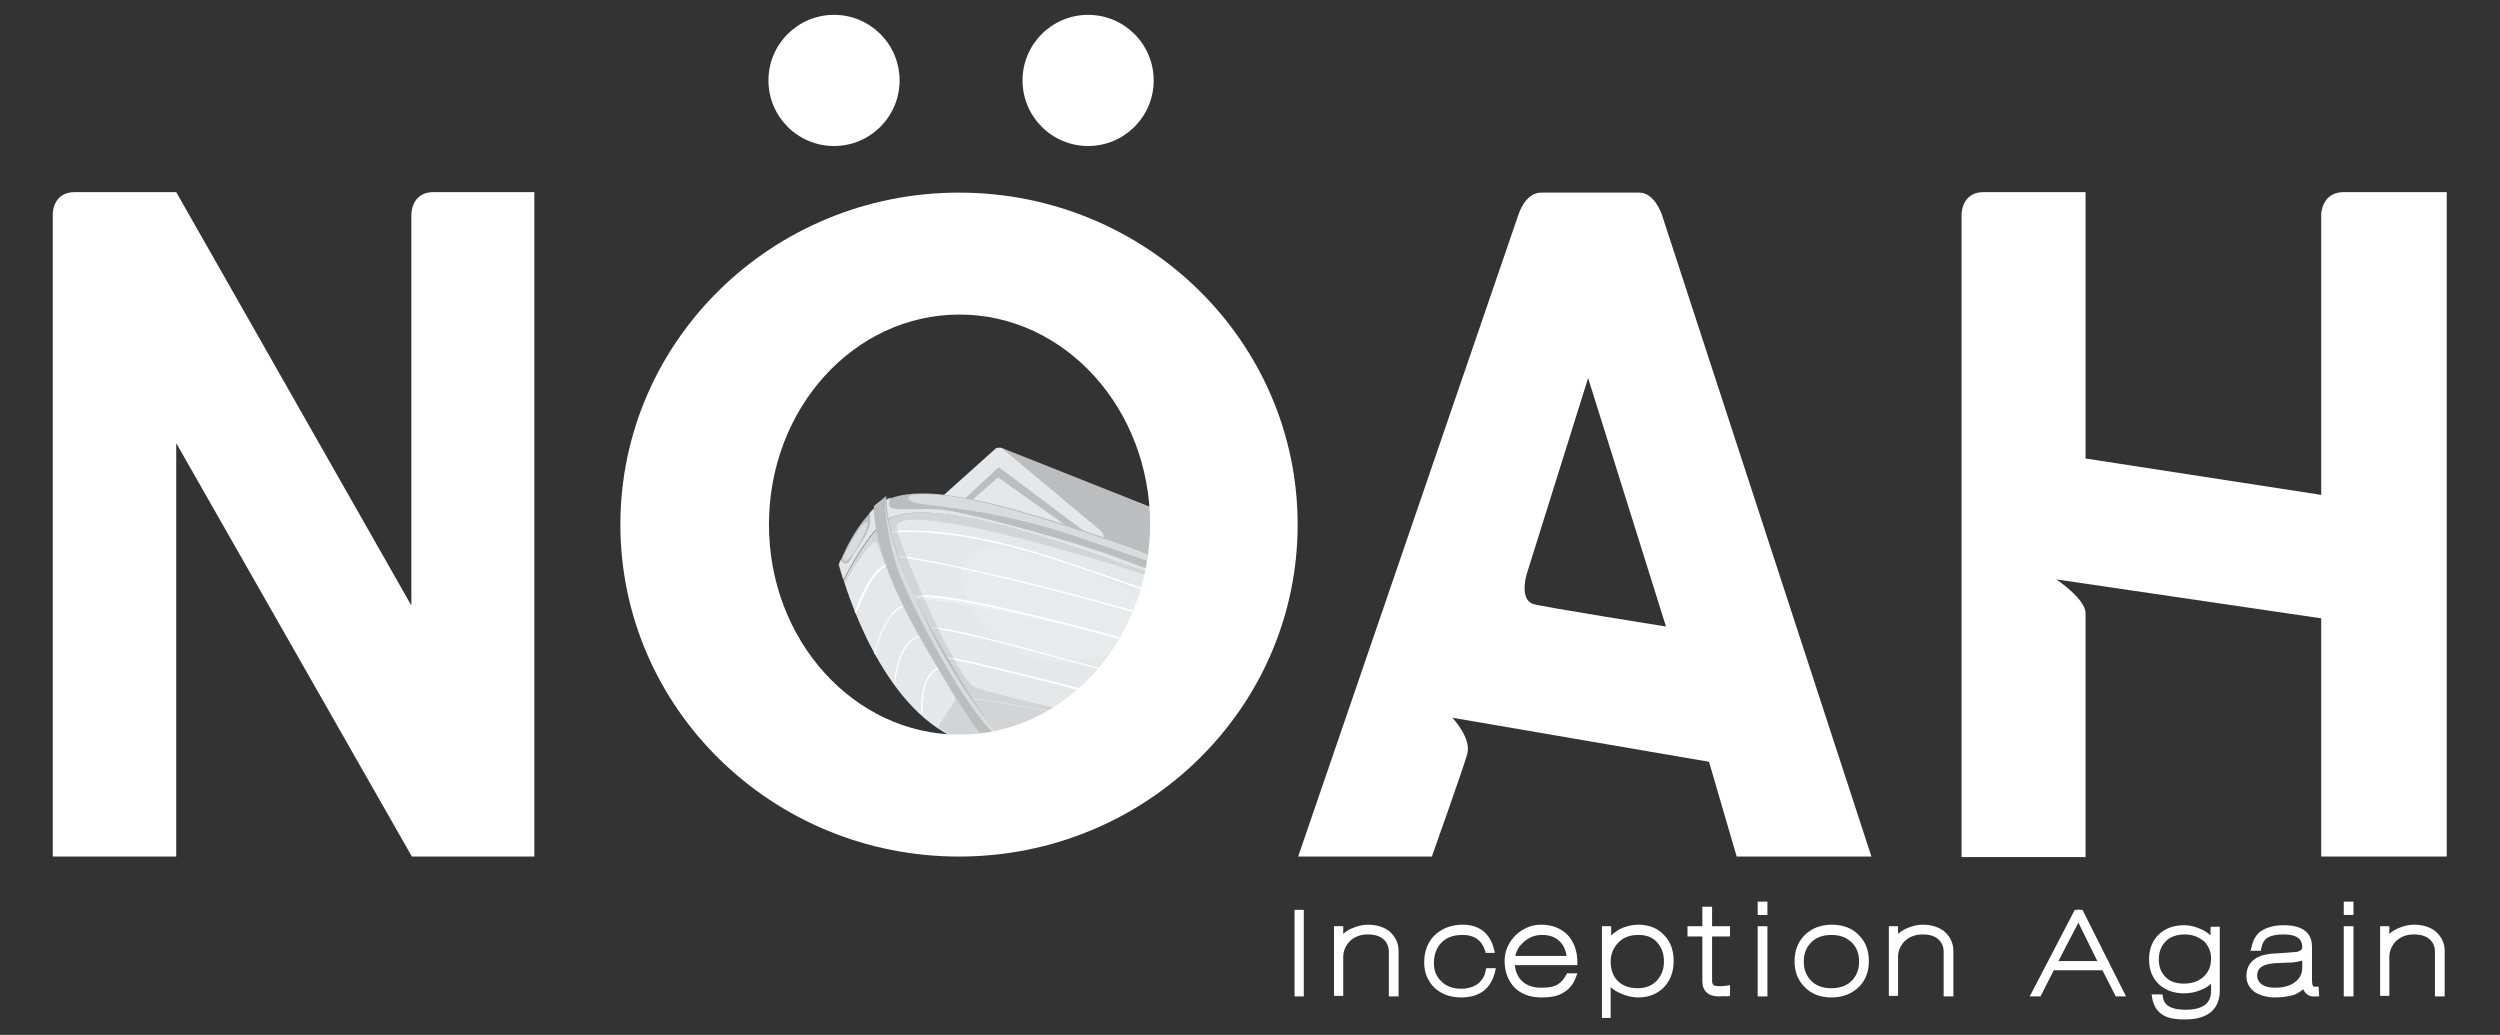 <svg xmlns="http://www.w3.org/2000/svg" xmlns:xlink="http://www.w3.org/1999/xlink" id="Layer_1" x="0px" y="0px" viewBox="0 0 488 202" style="enable-background:new 0 0 488 202;" xml:space="preserve"><rect x="0" y="0" width="488" height="202" fill="#333333" stroke="none"/><style type="text/css">	.st0{fill:#BBBDBF;}	.st1{fill:#E6E7E8;}	.st2{opacity:0.35;}	.st3{opacity:0.24;fill:#E6E7E8;}	.st4{fill:#FFFFFF;}	.st5{opacity:0.45;}	.st6{opacity:0.61;}	.st7{opacity:0.46;fill:#FFFFFF;}	.st8{opacity:0.11;fill:#FFFFFF;}	.st9{opacity:0.24;fill:#FFFFFF;}</style><g>	<g>		<path class="st0" d="M228.2,100.4l-32.5-12.9c-1.3-0.5-2.3,1.2-1.2,2.1l20.4,14.1c0.3,0.2,0.5,0.6,0.4,1l0,1c0,0.5,0.3,1,0.8,1.2   l10.5,3.5C227,107.1,227.6,103.7,228.2,100.4z"></path>		<polygon class="st1" points="194.9,92.4 186.4,99.9 210,105.8 209.9,103.1   "></polygon>		<path class="st1" d="M183.6,97.2l10.7-9.6c0.2-0.2,0.4-0.2,0.7-0.2l0.2,0c0.2,0,0.4,0.1,0.5,0.2l19.4,16.2   c0.2,0.2,0.3,0.5,0.3,0.8l0,0.3c0,0.7-0.9,1.1-1.5,0.7l-18.2-13.7c-0.1-0.1-0.3-0.2-0.5-0.2l0,0c-0.2,0-0.5,0.1-0.7,0.2l-8.1,7.3   c-0.3,0.2-0.6,0.3-1,0.2l-1.6-0.7C183.2,98.5,183.1,97.7,183.6,97.2z"></path>		<path class="st0" d="M186.2,99.4l8.6-8.1c0.1-0.1,0.2-0.1,0.3,0l20,15c0.1,0.1,0.1,0.2,0.1,0.3l-0.1,0.5c0,0,0,0,0,0l0,0   c0,0.2-0.3,0.3-0.4,0.2l-19.7-14c-0.1-0.1-0.2-0.1-0.3,0L187,100c-0.1,0.1-0.2,0.1-0.3,0l-0.4-0.3   C186.1,99.7,186.1,99.5,186.2,99.4z"></path>	</g>	<g>		<g class="st2">			<path class="st1" d="M197.5,146.2c-16-12.2-22.5-32.9-24.9-44.2c-0.3,0.3-0.6,0.6-0.8,0.9c-2.4,1.9-5.6,7.6-7,10.4    c0.3,1.1,0.8,2.3,1.3,3.8c-0.1-1.2,0.2-2.8,2.4-3.9c3.3-1.6,15.7,20.6,12.6,27.4c3.4,2.8,7.4,4.8,12,5.2    C194.4,145.9,195.9,146,197.5,146.2z"></path>		</g>		<path class="st3" d="M222.9,147.3c0.2-0.2,0.4-0.8,0.7-1.1c0.1-0.2,0.1-0.5,0.2-0.7c0-1.6,0.3-3.3,0.2-5c0-1.4,0-2.8,0.1-4.1   c-22.7,0.6-34.8-4.6-39.5-18.5c0,0-5.8-11,6-11.9c10-0.8,22.8,5.4,35.4,9.9c0.1-1.2,0.3-2.4,0.4-3.5c-14.6-5-26.9-9.3-35.9-11.1   c-11.7-2.3-16-1.1-17.9,0.6c2.4,11.3,8.9,32,24.9,44.2c7.5,0.7,16.1,1.4,25,1.8C222.6,147.8,222.8,147.5,222.9,147.3z"></path>		<g>			<path class="st1" d="M222.9,147.3c0.2-0.2,0.4-0.8,0.7-1.1c0.1-0.2,0.1-0.5,0.2-0.7c0-1.6,0.3-3.3,0.2-5c0-4,0.3-7.8,0.7-11.7    c0.5-5.5,1-10.9,1.7-16.4c-14.6-5-26.9-9.3-35.9-11.1c-11.7-2.3-16-1.1-17.9,0.6c2.4,11.3,8.9,32,24.9,44.2    c7.5,0.7,16.1,1.4,25,1.8C222.6,147.8,222.8,147.5,222.9,147.3z"></path>			<path class="st1" d="M172.5,102c-0.3,0.3-0.6,0.6-0.8,0.9c-2.4,1.9-5.6,7.6-7,10.4c2.6,8.3,11.3,31,28.3,32.5    c1.4,0.2,3,0.3,4.5,0.5C181.4,134,175,113.3,172.5,102z"></path>			<path class="st4" d="M226,115.8c-2-0.7-4-1.4-5.9-2c-7.7-2.7-14.3-5-19.2-6.4c-18.5-5.3-27.5-3.6-27.6-3.6    c-0.1,0-0.1,0.1-0.1,0.2c0,0.1,0.1,0.1,0.2,0.1c0.1,0,9.1-1.7,27.5,3.6c4.9,1.4,11.5,3.7,19.2,6.4c1.9,0.7,3.9,1.4,5.9,2.1    C226,116,226,115.9,226,115.8z"></path>			<path class="st4" d="M225.5,120.4c-27.9-8-43.3-10.9-50.1-12c-0.3,0-0.4-0.1-0.5-0.1c-0.1,0-0.1,0-0.2,0.1c0,0.1,0,0.1,0.1,0.2    c0,0,0.1,0,0.5,0.1c6.8,1,22.1,3.9,50.1,12C225.5,120.6,225.5,120.5,225.5,120.4z"></path>			<path class="st4" d="M224.9,126.4c0-0.1,0-0.2,0-0.3c-0.8-0.2-1.5-0.4-2.3-0.6c-39.5-11-43.7-9.3-43.8-9.2    c-0.1,0-0.1,0.1-0.1,0.2c0,0.1,0.1,0.1,0.2,0.1c0,0,4.2-1.7,43.6,9.2C223.4,126,224.2,126.2,224.9,126.4z"></path>			<path class="st4" d="M224.4,132.6c-5.8-1.2-11.6-2.6-17.3-4.2c-16.5-4.6-25.1-6.5-25.5-5.8c-0.1,0.1,0,0.2,0.1,0.3    c0.1,0,0.1,0,0.2,0c0-0.1,0-0.1,0-0.2l0,0c0.5-0.1,3.8,0.1,25.1,5.9c5.7,1.6,11.5,3,17.3,4.2    C224.4,132.8,224.4,132.7,224.4,132.6z"></path>			<path class="st4" d="M224.1,137.6c-3.2-0.7-6.4-1.5-9.6-2.3c-19.4-5-30-7.4-30.4-7.1c-0.1,0-0.1,0.1-0.1,0.2    c0,0.1,0.1,0.1,0.2,0.1c0.5-0.1,8.5,1.5,30.2,7.2c3.2,0.8,6.4,1.6,9.6,2.3C224.1,137.8,224.1,137.7,224.1,137.6z"></path>			<path class="st4" d="M224,142.5c-3.2-0.6-6.5-1.2-9.8-1.9c-19.9-4.1-25.7-4.5-25.8-4.5c-0.1,0-0.1,0.1-0.1,0.1    c0,0.1,0.1,0.1,0.1,0.1c0.1,0,5.9,0.4,25.8,4.5c3.4,0.7,6.7,1.3,9.9,1.9C224,142.7,224,142.6,224,142.5z"></path>			<path class="st0" d="M226.8,108.8c-22.9-7.9-44.6-15.6-53.7-11.2c-5.9,3.1-9.3,12.6-9.3,12.6s0.3,1.2,0.9,3    c1.4-2.8,4.6-8.5,7-10.4c1.5-2,5-4.2,18.7-1.5c9.1,1.8,21.4,6.1,35.9,11.1C226.5,111.3,226.7,110.1,226.8,108.8z"></path>			<path class="st4" d="M167,119.7l-0.2-0.2l0.1,0.1l-0.1-0.1c0,0,0.1-0.3,0.2-0.5c0.8-2.1,3.2-8.5,6.9-9.2l0.1,0.3    c-2.3,0.5-4.5,3.5-6.6,9C167.1,119.5,167.1,119.6,167,119.7L167,119.7z"></path>			<path class="st4" d="M174.6,133.5C174.6,133.4,174.6,133.4,174.6,133.5c-0.1,0-0.1-0.1-0.1-0.1c0-0.4,0.9-9.4,5.6-9.3    c0.1,0,0.1,0.1,0.1,0.1c0,0.1-0.1,0.1-0.1,0.1c-4.5,0-5.4,9-5.4,9.1C174.7,133.4,174.6,133.5,174.6,133.5L174.6,133.5z"></path>			<path class="st4" d="M179.9,139.3C179.9,139.3,179.9,139.3,179.9,139.3c-0.1,0-0.1-0.1-0.1-0.2c0,0,0-0.2,0-0.5    c0-4.9,1.3-7.8,4-8.6c0.1,0,0.1,0,0.2,0.1c0,0.1,0,0.1-0.1,0.2c-3.9,1.1-3.8,6.6-3.8,8.4c0,0.3,0,0.5,0,0.5    C180,139.2,180,139.3,179.9,139.3L179.9,139.3z"></path>			<path class="st4" d="M170.9,127.7l-0.3-0.1c0,0,0-0.1,0.1-0.2c1.5-5.9,3.9-9.4,6.9-9.6l0,0.3c-3.9,0.3-5.9,6-6.7,9.4    C171,127.6,171,127.7,170.9,127.7L170.9,127.7z"></path>			<g class="st5">				<path class="st0" d="M222.9,147.3c0.2-0.2,0.4-0.8,0.7-1.1c0.1-0.2,0.1-0.5,0.2-0.7c0-1.2,0.1-2.5,0.2-3.7     c-16.8-3.1-32-6.8-33.8-7.7c-3.7-1.9-14.9-28.2-15.2-31.2c-0.3-3,13.1-1.9,47.4,8.9c1.3,0.5,2.6,0.9,3.9,1.4     c0-0.3,0.1-0.5,0.1-0.8c-14.6-5-26.9-9.3-35.9-11.1c-13.7-2.7-17.2-0.6-18.7,1.5c-2.4,1.9-5.6,7.6-7,10.4     c0.1,0.2,0.1,0.4,0.2,0.6c1-1.9,2.9-5.1,4.4-6.8c2.1-2.3,1.3-1.8,4.1,5c2.8,6.9,12.6,22.7,12.9,24.2c0.2,1.2-2.3,3.4-3.2,5.8     c2.9,2,6.3,3.3,10,3.6c8.4,0.9,18.8,1.8,29.5,2.2C222.6,147.8,222.8,147.5,222.9,147.3z"></path>			</g>			<g class="st6">				<path class="st4" d="M226.4,111.9c-3.3-1.2-5.9-2.1-7.4-2.7c-8.9-3.4-27.1-8.3-33.1-9.4c-6-1.1-11.8,0.4-12.3-1.1     c-0.2-0.6,0-1.1,0.3-1.6c-0.3,0.1-0.6,0.2-0.9,0.4c-1.2,0.6-2.3,1.5-3.3,2.6c0.2,0.5,0.2,1.2,0.1,2.1c-0.3,2.2-2.6,4.9-3.6,6.8     c-0.8,1.4-1.5,1.3-2.1,0.2c-0.3,0.6-0.4,1-0.4,1s0.3,1.2,0.9,3c1.4-2.8,4.6-8.5,7-10.4c1.5-2,5-4.2,18.7-1.5     c9.1,1.8,21.4,6.1,35.9,11.1C226.4,112.3,226.4,112.1,226.4,111.9z"></path>			</g>			<path class="st7" d="M226.8,109.2c-2.4-0.8-4.7-1.7-7-2.6c-19.4-6.6-33.8-11-41.8-10c0,0-1.9,0.8,0.5,1.5    c2.4,0.8,14.6,0.9,31.5,6.6c4.5,1.5,10.4,3.6,16.7,5.7C226.7,110.1,226.7,109.7,226.8,109.2z"></path>			<path class="st7" d="M164.5,108.9c0,0,2.6-5.4,4.2-6.8c1.3-0.8,0.5,1.3-0.5,3.2C167.3,107.2,165,110.9,164.5,108.9z"></path>			<g>				<g>					<path class="st0" d="M181.9,123c-9.2-16.1-8.9-26.1-8.9-26.2l-2.3,1.9c0,0.4-0.7,8.7,8.9,25.5c6.8,11.9,11,18.4,14.3,21.8      c1.2,0.1,2.9,0.2,4.5,0.3C194.7,144.2,190.5,138.2,181.9,123z"></path>				</g>				<g>					<path class="st0" d="M177.9,118.8c-4.9-9.7-6-18.5-6.2-20.9l-1.1,0.9c0,0.4-0.7,8.7,8.9,25.5c6.8,11.9,11,18.4,14.3,21.8      c0.6,0,1.4,0.1,2.3,0.1C191.2,142.7,183.5,129.7,177.9,118.8z"></path>				</g>				<path class="st7" d="M172.7,97.5c0,0,0.2,6.8,2.5,13.5c2.3,6.8,15.1,31.3,21,33.8c0.1-0.1-7.5-7.3-15.1-22.8     C175.6,110.7,173.6,105.4,172.7,97.5z"></path>			</g>			<path class="st8" d="M225.3,122.4c0.1-1.3,0.2-2.5,0.4-3.8c-0.2-0.2-0.3-0.4-0.5-0.5c-7.4-5.5-28.8-13.2-34.7-10.6    c-5.8,2.6-1.3,10.6-1.3,10.6C198.4,135.7,220.5,128.7,225.3,122.4z"></path>			<path class="st9" d="M224.9,126.6c-1.7-0.5-3.4-1.1-5-1.7c0,0-32.8-9.4-39.9-8.7c-2.6,0.2-1.1,0.7-1.1,0.7s15.4,1.3,34.8,6.7    c3.4,0.9,7.2,2,11.2,3C224.9,126.6,224.9,126.6,224.9,126.6z"></path>		</g>	</g></g><g>	<g>		<path class="st4" d="M253.3,193.8v-15.6h0.6v15.6H253.3z"></path>		<rect x="252.7" y="177.6" class="st4" width="1.8" height="16.9"></rect>	</g>	<g>		<path class="st4" d="M272.3,193.8h-0.6v-8.1c0-1.2-0.5-2.2-1.4-3c-0.9-0.7-2-1-3.3-1c-1.7,0-3,0.5-4,1.6c-0.9,1-1.4,2.1-1.4,3.5v7   h-0.6v-12.4h0.6v3c0.3-1,1.1-1.9,2.3-2.5c1-0.5,2.1-0.8,3-0.8c1.5,0,2.7,0.4,3.7,1.1c1.1,0.8,1.6,2,1.6,3.4V193.8z"></path>		<path class="st4" d="M272.9,194.5h-1.8v-8.7c0-1.1-0.4-1.9-1.1-2.5c-0.7-0.6-1.7-0.9-3-0.9c-1.5,0-2.7,0.5-3.6,1.4   c-0.8,0.9-1.2,1.9-1.2,3v7.6h-1.8v-13.6h1.8v1.5c0.4-0.4,0.9-0.7,1.5-1c1.1-0.5,2.2-0.8,3.3-0.8c1.6,0,3,0.4,4.1,1.2   c1.2,1,1.9,2.3,1.9,3.9V194.5z"></path>	</g>	<g>		<path class="st4" d="M285.2,194.1c-2,0-3.6-0.6-4.8-1.8c-1.2-1.2-1.8-2.7-1.8-4.5c0-2,0.6-3.5,1.7-4.8c1.2-1.3,3-2,5.2-2   c2.9,0,4.8,1.4,5.5,4.2h-0.6c-0.7-2.4-2.4-3.6-5-3.6c-2.2,0-3.8,0.7-4.9,2c-0.9,1.1-1.3,2.4-1.3,4c0,1.5,0.5,2.8,1.4,3.8   c1.1,1.2,2.5,1.8,4.4,1.8c1.4,0,2.6-0.3,3.5-1c0.9-0.7,1.6-1.7,1.9-3h0.6C290.5,192.6,288.5,194.1,285.2,194.1z"></path>		<path class="st4" d="M285.2,194.7c-2.2,0-3.9-0.7-5.2-1.9c-1.3-1.3-2-2.9-2-4.9c0-2.1,0.6-3.8,1.9-5.2c1.4-1.4,3.3-2.2,5.6-2.2   c3.2,0,5.3,1.6,6.1,4.7l0.2,0.8h-1.8l-0.1-0.4c-0.7-2.1-2.1-3.1-4.4-3.1c-2,0-3.4,0.6-4.4,1.8c-0.8,1-1.2,2.2-1.2,3.7   c0,1.4,0.4,2.5,1.3,3.4c1,1.1,2.3,1.6,4,1.6c1.3,0,2.3-0.3,3.2-0.9c0.8-0.6,1.4-1.5,1.6-2.6l0.1-0.5h1.9l-0.2,0.8   C291,193,288.8,194.7,285.2,194.7z"></path>	</g>	<g>		<path class="st4" d="M295.1,187.8c0.1,1.7,0.6,3.1,1.5,4.1c1,1,2.4,1.6,4.2,1.6c1.3,0,2.3-0.2,3-0.5c1-0.4,1.8-1.2,2.4-2.4h0.7   c-0.5,1.3-1.2,2.2-2.2,2.7c-1,0.5-2.3,0.8-3.9,0.8c-2.2,0-3.8-0.7-5-2c-1-1.2-1.5-2.7-1.5-4.5c0-1.8,0.7-3.4,2.1-4.7   c1.3-1.2,2.8-1.8,4.5-1.8c2,0,3.6,0.6,4.7,1.8c1.1,1.2,1.7,2.8,1.7,4.9H295.1z M301,181.8c-1.5,0-2.7,0.5-3.9,1.5   c-1.2,1-1.9,2.3-2,3.9h11.4c-0.1-1.6-0.6-2.9-1.6-3.9C303.9,182.3,302.6,181.8,301,181.8z"></path>		<path class="st4" d="M300.9,194.7c-2.3,0-4.2-0.7-5.5-2.2c-1.1-1.3-1.7-2.9-1.7-4.9c0-2,0.8-3.7,2.2-5.1c1.4-1.3,3.1-2,4.9-2   c2.2,0,3.9,0.7,5.2,2c1.2,1.3,1.9,3.1,1.9,5.3l0,0.6h-12.2c0.1,1.3,0.6,2.3,1.3,3c0.9,0.9,2.1,1.4,3.8,1.4c1.2,0,2.1-0.1,2.8-0.4   c0.9-0.4,1.6-1.1,2.1-2.1l0.2-0.3h2l-0.3,0.8c-0.5,1.4-1.4,2.4-2.5,3C304,194.5,302.6,194.7,300.9,194.7z M295.8,186.6h10   c-0.2-1.2-0.6-2.1-1.3-2.8c-0.9-0.9-2-1.3-3.5-1.3c-1.3,0-2.4,0.4-3.5,1.3C296.6,184.6,296,185.5,295.8,186.6z"></path>	</g>	<g>		<path class="st4" d="M319.8,194.2c-1.1,0-2.2-0.2-3.2-0.7c-1.3-0.6-2.2-1.5-2.7-2.6v7.2h-0.6v-16.7h0.6v3.3   c0.4-1.1,1.2-2.1,2.5-2.7c1.1-0.6,2.3-0.9,3.4-0.9c1.9,0,3.4,0.6,4.6,1.8c1.1,1.2,1.7,2.8,1.7,4.7c0,1.9-0.6,3.4-1.7,4.6   C323.3,193.5,321.7,194.2,319.8,194.2z M319.8,181.9c-1.9,0-3.3,0.6-4.5,1.8c-1,1.1-1.5,2.4-1.5,4c0,1.8,0.5,3.2,1.6,4.3   c1.1,1.1,2.5,1.6,4.4,1.6c1.9,0,3.4-0.6,4.4-1.9c0.9-1.1,1.3-2.4,1.3-3.9c0-1.6-0.5-2.9-1.4-4   C323.1,182.5,321.7,181.9,319.8,181.9z"></path>		<path class="st4" d="M314.5,198.7h-1.8v-17.9h1.8v1.8c0.4-0.4,1-0.8,1.6-1.2c1.2-0.6,2.5-0.9,3.7-0.9c2.1,0,3.8,0.7,5,2   c1.3,1.3,1.9,3,1.9,5.1c0,2-0.6,3.7-1.8,5c-1.3,1.4-3,2.1-5.1,2.1c-1.2,0-2.4-0.3-3.5-0.8c-0.7-0.3-1.3-0.7-1.9-1.2V198.7z    M319.8,182.5c-1.7,0-3,0.5-4,1.6c-0.9,1-1.4,2.2-1.4,3.6c0,1.6,0.5,2.9,1.4,3.8c0.9,0.9,2.2,1.4,3.9,1.4c1.7,0,3-0.6,3.9-1.7   c0.8-1,1.2-2.1,1.2-3.5c0-1.5-0.4-2.6-1.2-3.6C322.7,183,321.5,182.5,319.8,182.5z"></path>	</g>	<g>		<path class="st4" d="M333.6,182.2v9.2c0,0.7,0.3,1.3,0.8,1.5c0.3,0.1,0.7,0.2,1.3,0.2c0.4,0,0.9,0,1.4-0.1v0.8   c-0.6,0.1-1.1,0.1-1.5,0.1c-1.7,0-2.6-0.8-2.6-2.4v-9.3H330v-0.8h2.9v-3.8h0.7v3.8h3.5v0.8H333.6z"></path>		<path class="st4" d="M335.5,194.5c-2.1,0-3.2-1.1-3.2-3v-8.7h-2.9v-2h2.9V177h1.9v3.8h3.5v2h-3.5v8.6c0,0.7,0.2,0.9,0.5,1   c0.1,0,0.3,0.1,1,0.1c0.4,0,0.8,0,1.3-0.1l0.7-0.1v2.1l-0.6,0.1C336.5,194.4,336,194.5,335.5,194.5z"></path>	</g>	<g>		<path class="st4" d="M343.7,178v-1.3h0.7v1.3H343.7z M343.7,193.8v-12.4h0.7v12.4H343.7z"></path>		<path class="st4" d="M345,194.5h-1.9v-13.7h1.9V194.5z M345,178.6h-1.9V176h1.9V178.6z"></path>	</g>	<g>		<path class="st4" d="M357.5,194.1c-2,0-3.7-0.6-4.9-1.9c-1.2-1.2-1.7-2.7-1.7-4.6c0-1.8,0.6-3.3,1.7-4.5c1.2-1.3,2.9-1.9,4.9-1.9   c2,0,3.7,0.6,4.9,1.9c1.2,1.2,1.7,2.7,1.7,4.5c0,1.8-0.6,3.4-1.7,4.6C361.1,193.5,359.5,194.1,357.5,194.1z M357.5,181.8   c-1.9,0-3.4,0.6-4.5,1.8c-1,1.1-1.5,2.4-1.5,4c0,1.6,0.5,2.9,1.5,4c1.1,1.2,2.6,1.8,4.5,1.8c1.9,0,3.4-0.6,4.5-1.8   c1-1.1,1.5-2.4,1.5-4c0-1.5-0.5-2.9-1.5-4C360.9,182.5,359.3,181.8,357.5,181.8z"></path>		<path class="st4" d="M357.5,194.7c-2.2,0-4-0.7-5.3-2.1c-1.3-1.3-1.9-3-1.9-5c0-2,0.6-3.6,1.9-5c1.4-1.4,3.2-2.1,5.4-2.1   c2.2,0,4,0.7,5.3,2.1c1.3,1.3,1.9,3,1.9,5c0,2-0.6,3.7-1.9,5C361.5,194,359.7,194.7,357.5,194.7z M357.5,182.5   c-1.7,0-3.1,0.5-4.1,1.6c-0.9,1-1.3,2.2-1.3,3.6c0,1.4,0.4,2.6,1.3,3.6c1,1.1,2.3,1.6,4.1,1.6c1.7,0,3.1-0.5,4.1-1.6   c0.9-1,1.3-2.2,1.3-3.6c0-1.4-0.4-2.6-1.3-3.6C360.5,183,359.2,182.5,357.5,182.5z"></path>	</g>	<g>		<path class="st4" d="M380.6,193.8H380v-8.1c0-1.2-0.5-2.2-1.4-3c-0.9-0.7-2-1-3.3-1c-1.7,0-3,0.5-4,1.6c-0.9,1-1.4,2.1-1.4,3.5v7   h-0.6v-12.4h0.6v3c0.3-1,1.1-1.9,2.3-2.5c1-0.5,2.1-0.8,3-0.8c1.5,0,2.7,0.4,3.7,1.1c1.1,0.8,1.6,2,1.6,3.4V193.8z"></path>		<path class="st4" d="M381.2,194.5h-1.8v-8.7c0-1.1-0.4-1.9-1.1-2.5c-0.7-0.6-1.7-0.9-3-0.9c-1.5,0-2.7,0.5-3.6,1.4   c-0.8,0.9-1.2,1.9-1.2,3v7.6h-1.8v-13.6h1.8v1.5c0.4-0.4,0.9-0.7,1.5-1c1.1-0.5,2.2-0.8,3.3-0.8c1.6,0,3,0.4,4.1,1.2   c1.2,1,1.9,2.3,1.9,3.9V194.5z"></path>	</g>	<g>		<path class="st4" d="M413.3,193.8l-2.6-5.1h-10.2l-2.6,5.1h-0.7l8.2-15.6h0.8l8,15.6H413.3z M405.7,178.7l-4.9,9.5h9.6   L405.7,178.7z"></path>		<path class="st4" d="M415,194.5H413l-2.6-5.1h-9.5l-2.6,5.1h-2.1l8.8-16.9h0.7l0.1-0.2l0.1,0.2h0.6L415,194.5z M401.8,187.6h7.6   l-3.7-7.5L401.8,187.6z"></path>	</g>	<g>		<path class="st4" d="M432.7,193.4c0,3.3-2.1,5-6.2,5c-1.6,0-2.8-0.2-3.7-0.7c-1.1-0.6-1.8-1.6-2.1-3h0.8c0.2,2,1.9,3,5,3   c3.7,0,5.6-1.4,5.6-4.3V190c-0.4,1.1-1.3,2-2.7,2.6c-1.1,0.5-2.1,0.7-3.1,0.7c-1.8,0-3.2-0.5-4.4-1.6c-1.2-1.1-1.8-2.5-1.8-4.4   c0-1.8,0.6-3.2,1.7-4.4c1.2-1.2,2.7-1.8,4.7-1.8c1,0,2,0.2,3,0.7c1.3,0.6,2.2,1.5,2.7,2.7v-3.1h0.6V193.4z M426.5,181.8   c-1.8,0-3.3,0.6-4.3,1.7c-0.9,1-1.4,2.3-1.4,3.8c0,1.5,0.5,2.7,1.4,3.7c1,1.1,2.4,1.6,4.1,1.6c1.8,0,3.3-0.5,4.4-1.6   c1-1,1.5-2.3,1.5-3.8c0-1.4-0.5-2.6-1.5-3.7C429.5,182.3,428.2,181.8,426.5,181.8z"></path>		<path class="st4" d="M426.5,199c-1.7,0-3-0.2-4-0.7c-1.3-0.7-2.1-1.8-2.4-3.5l-0.1-0.7h2.1l0.1,0.5c0.1,0.6,0.3,2.5,4.4,2.5   c4.4,0,5-2.1,5-3.7v-1.4c-0.5,0.5-1.1,0.9-1.9,1.2c-1.1,0.5-2.3,0.7-3.4,0.7c-1.9,0-3.6-0.6-4.8-1.7c-1.3-1.2-2-2.8-2-4.9   c0-2,0.6-3.6,1.8-4.8c1.3-1.3,3-1.9,5.1-1.9c1.1,0,2.2,0.3,3.3,0.8c0.7,0.3,1.3,0.7,1.8,1.2v-1.7h1.8v12.5   C433.3,195.9,432.1,199,426.5,199z M426.5,182.4c-1.7,0-3,0.5-3.9,1.5c-0.8,0.9-1.2,2-1.2,3.4c0,1.4,0.4,2.4,1.2,3.3   c0.9,1,2.1,1.4,3.7,1.4c1.7,0,3-0.5,4-1.5c0.9-0.9,1.3-2,1.3-3.4c0-1.3-0.4-2.3-1.3-3.3C429.2,182.9,428,182.4,426.5,182.4z"></path>	</g>	<g>		<path class="st4" d="M451.9,193.2l0,0.6h-0.6c-0.3,0-0.6-0.2-0.9-0.5c-0.2-0.2-0.3-0.8-0.4-1.7c-0.5,0.8-1.3,1.4-2.4,1.9   c-1,0.4-2.2,0.6-3.4,0.6c-1.5,0-2.6-0.3-3.5-0.9c-0.9-0.6-1.4-1.5-1.4-2.7c0-1.7,0.9-2.9,2.6-3.4c0.7-0.2,1.6-0.3,2.8-0.4l2.8-0.2   c0.2,0,0.6-0.1,1.1-0.1c1-0.2,1.5-0.8,1.5-1.5c0-2.1-1.4-3.1-4.3-3.1c-1.4,0-2.5,0.2-3.3,0.7c-0.8,0.5-1.3,1.3-1.6,2.5h-0.8   c0.3-1.4,0.9-2.4,1.8-3c0.9-0.6,2.2-0.9,3.8-0.9c3.3,0,4.9,1.2,4.9,3.6v6.5c0,1.3,0.3,1.9,1,1.9H451.9z M450,186.4   c-0.4,0.5-1.5,0.8-3.4,0.9c-0.7,0-1.5,0.1-2.4,0.1c-2.9,0.2-4.3,1.2-4.3,3.1c0,0.7,0.3,1.3,0.8,1.8c0.7,0.7,1.8,1.1,3.4,1.1   c1.9,0,3.4-0.5,4.4-1.4c1-0.8,1.5-1.9,1.5-3.3V186.4z"></path>		<path class="st4" d="M444.1,194.7c-1.6,0-2.9-0.4-3.9-1c-1.1-0.8-1.7-1.8-1.7-3.2c0-2,1.1-3.4,3.1-4c0.8-0.2,1.7-0.4,2.9-0.4   l2.8-0.2c0.2,0,0.6-0.1,1.1-0.1c1-0.3,1-0.7,1-0.9c0-1.1-0.4-2.5-3.7-2.5c-1.3,0-2.3,0.2-3,0.6c-0.7,0.4-1.1,1.1-1.3,2.1l-0.1,0.5   h-2l0.2-0.7c0.3-1.5,1-2.7,2.1-3.3c1-0.6,2.4-1,4.2-1c4.6,0,5.5,2.3,5.5,4.2v6.5c0,0.6,0.1,1.3,0.4,1.3h0.9l0.1,1.9h-1.3   c-0.5,0-1-0.3-1.4-0.7c-0.1-0.2-0.3-0.4-0.4-0.7c-0.5,0.4-1.1,0.8-1.8,1.1C446.7,194.5,445.5,194.7,444.1,194.7z M449.4,187.5   c-0.7,0.2-1.5,0.4-2.7,0.4c-0.7,0-1.5,0.1-2.4,0.1c-3.4,0.2-3.7,1.5-3.7,2.5c0,0.5,0.2,1,0.6,1.4c0.6,0.6,1.6,0.9,2.9,0.9   c1.7,0,3.1-0.4,4-1.2c0.9-0.7,1.3-1.6,1.3-2.8V187.5z"></path>	</g>	<g>		<path class="st4" d="M458.1,178v-1.3h0.7v1.3H458.1z M458.1,193.8v-12.4h0.7v12.4H458.1z"></path>		<path class="st4" d="M459.4,194.5h-1.9v-13.7h1.9V194.5z M459.4,178.6h-1.9V176h1.9V178.6z"></path>	</g>	<g>		<path class="st4" d="M476.5,193.8h-0.6v-8.1c0-1.2-0.5-2.2-1.4-3c-0.9-0.7-2-1-3.3-1c-1.7,0-3,0.5-4,1.6c-0.9,1-1.4,2.1-1.4,3.5v7   h-0.6v-12.4h0.6v3c0.3-1,1.1-1.9,2.3-2.5c1-0.5,2.1-0.8,3-0.8c1.5,0,2.7,0.4,3.7,1.1c1.1,0.8,1.6,2,1.6,3.4V193.8z"></path>		<path class="st4" d="M477.1,194.5h-1.8v-8.7c0-1.1-0.4-1.9-1.1-2.5c-0.7-0.6-1.7-0.9-3-0.9c-1.5,0-2.7,0.5-3.6,1.4   c-0.8,0.9-1.2,1.9-1.2,3v7.6h-1.8v-13.6h1.8v1.5c0.4-0.4,0.9-0.7,1.5-1c1.1-0.5,2.2-0.8,3.3-0.8c1.6,0,3,0.4,4.1,1.2   c1.2,1,1.9,2.3,1.9,3.9V194.5z"></path>	</g></g><g>	<g>		<circle class="st4" cx="162.8" cy="15.7" r="12.8"></circle>	</g>	<g>		<circle class="st4" cx="212.4" cy="15.7" r="12.8"></circle>	</g>	<g>		<path class="st4" d="M104.3,37.5v129.7H80.4L34.4,86.5v80.7H10.3V41.7c0,0,0-4.2,4.3-4.2c1.8,0,19.8,0,19.8,0l45.9,80.7V41.8   c0,0,0-4.3,4.3-4.3C87.3,37.5,104.3,37.5,104.3,37.5z"></path>		<path class="st4" d="M253.3,102.4c0,35.8-29.6,64.8-66.1,64.8c-36.5,0-66.1-29-66.1-64.8c0-35.8,29.6-64.8,66.1-64.8   S253.3,66.6,253.3,102.4z M224.5,102.4c0-22.6-16.6-41-37.2-41s-37.2,18.3-37.2,41c0,22.6,16.6,41,37.2,41S224.4,125,224.5,102.4z   "></path>		<path class="st4" d="M365.3,167.2H339l-5.4-18.5l-50.1-8.6c0,0,3.8,4,2.9,7.1c-0.5,2-6.9,20-6.9,20h-26.1l43-125.3   c0,0,1.3-4.3,4.4-4.3c2,0,17.8,0,19.2,0c3,0,4.4,4.3,4.4,4.3L365.3,167.2z M325.2,122.3L310,73.8l-12,38.3c0,0-1.5,4.9,1.3,5.8   C300.7,118.4,325.2,122.3,325.2,122.3z"></path>		<path class="st4" d="M477.6,37.5v129.7h-24.5v-46.5l-51.7-7.6c0,0,5.7,3.8,5.7,6.6c0,3.4,0,47.6,0,47.6h-24.2V41.8   c0,0,0-4.3,4.3-4.3c1.5,0,19.9,0,19.9,0v52l46,7.1V41.8c0,0,0.1-4.3,4.4-4.3C459.9,37.5,477.6,37.5,477.6,37.5z"></path>	</g></g></svg>